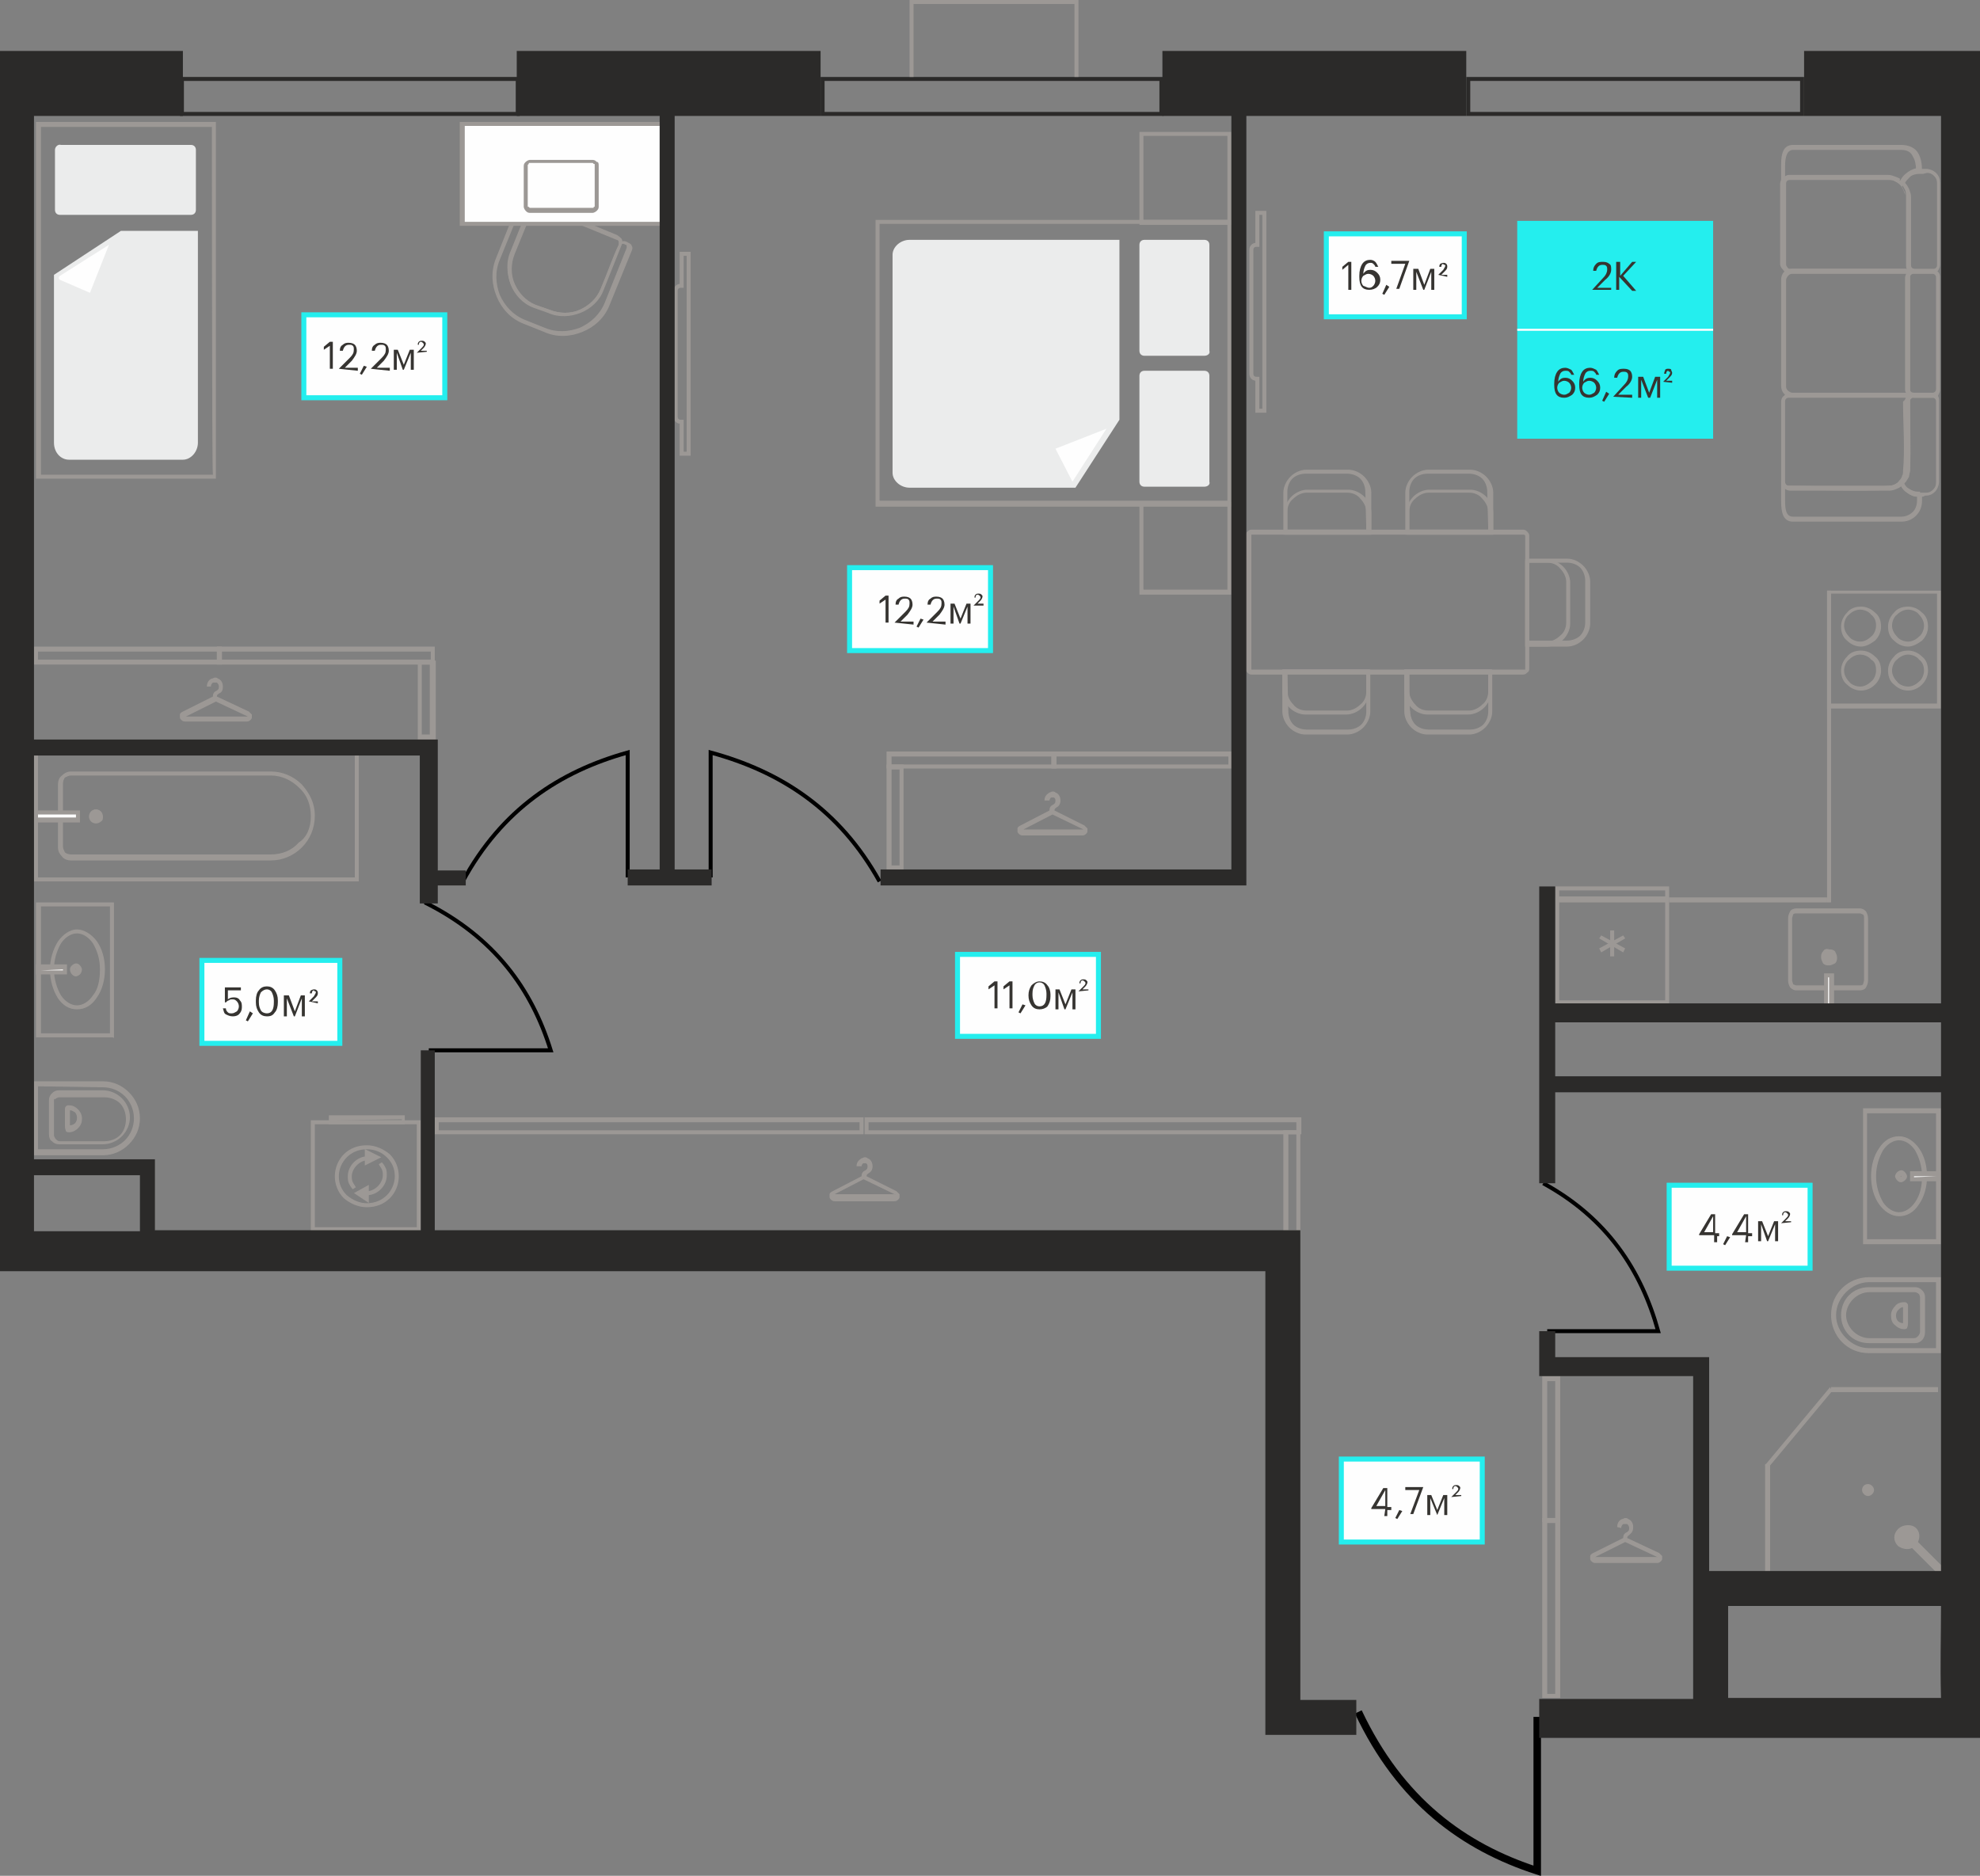 <?xml version="1.0" encoding="utf-8"?><!--Generator: Adobe Illustrator 26.1.0, SVG Export Plug-In . SVG Version: 6.00 Build 0)--><svg version="1.1" id="Слой_1" xmlns:xodm="http://www.corel.com/coreldraw/odm/2003" xmlns="http://www.w3.org/2000/svg" xmlns:xlink="http://www.w3.org/1999/xlink" x="0px" y="0px" viewBox="0 0 198.1 187.7" style="enable-background:new 0 0 198.1 187.7;" xml:space="preserve"><rect x="0" y="0" width="198.1" height="187.7" fill="#808080" stroke="none"/><style type="text/css">.st0{fill:#9C9895;}
	.st1{fill-rule:evenodd;clip-rule:evenodd;fill:#EBECEC;}
	.st2{fill-rule:evenodd;clip-rule:evenodd;fill:#FEFEFE;}
	.st3{fill-rule:evenodd;clip-rule:evenodd;fill:#2B2A29;}
	.st4{fill:#9C9895;stroke:#9C9895;stroke-width:0.4;stroke-miterlimit:10;}
	.st5{fill:none;stroke:#9C9895;stroke-width:0.4;stroke-miterlimit:10;}
	.st6{fill:none;stroke:#000000;stroke-width:0.75;stroke-miterlimit:10;}
	.st7{fill:none;stroke:#000000;stroke-width:0.4;stroke-miterlimit:10;}
	.st8{fill:#FEFEFE;stroke:#24EEEE;stroke-width:0.5;stroke-miterlimit:10;}
	.st9{fill:#363431;}
	.st10{fill:#24EEEE;}
	.st11{enable-background:new    ;}
	.st12{fill:#FEFEFE;}</style><g id="Слой_x0020_1"><g id="_2645845431968"><path class="st0" d="M122.8,50.6h-8.4V59h8.4V50.6z M114.2,50.2h9v9.3H114v-9.3H114.2z"/><path class="st0" d="M122.8,13.6h-8.4V22h8.4V13.6z M114.2,13.2h9v9.3H114v-9.3H114.2z"/><path class="st0" d="M122.8,22.4H88v27.7h34.8C122.8,50.2,122.8,22.4,122.8,22.4z M87.8,22h35.4v28.7H87.6V22H87.8L87.8,22z"/><path class="st1" d="M120.5,48.7h-6c-0.3,0-0.5-0.2-0.5-0.5V37.6c0-0.3,0.2-0.5,0.5-0.5h6c0.3,0,0.5,0.2,0.5,0.5v10.6
			C121.1,48.5,120.8,48.7,120.5,48.7z"/><path class="st1" d="M120.5,35.6h-6c-0.3,0-0.5-0.2-0.5-0.5V24.5c0-0.3,0.2-0.5,0.5-0.5h6c0.3,0,0.5,0.2,0.5,0.5v10.6
			C121.1,35.4,120.8,35.6,120.5,35.6z"/><path class="st1" d="M107.6,48.8H91c-0.9,0-1.7-0.7-1.7-1.5V25.5c0-0.8,0.8-1.5,1.7-1.5h21v18L107.6,48.8L107.6,48.8z"/><path class="st2" d="M107.3,48.2l3.4-5.3l-5.1,2L107.3,48.2C107.2,48.2,107.3,48.2,107.3,48.2z"/></g><g><path class="st3" d="M18.4,11.2h33.2V8.1H18.4V11.2z M18,11.6h34V7.7H18V11.6z"/></g><g><path class="st3" d="M82.5,11.2H116V8.1H82.5V11.2z M82.1,11.6h34.3V7.7H82.1V11.6z"/></g><g><path class="st3" d="M147.1,11.2h33V8.1h-33V11.2z M146.7,11.6h33.8V7.7h-33.8V11.6z"/></g><g><path class="st0" d="M4.1,103.4H11V90.7H4.1V103.4z M11.2,103.8H3.6V90.3h7.8v13.6C11.4,103.8,11.2,103.8,11.2,103.8z"/><path class="st0" d="M5.4,97c0,1,0.3,1.9,0.7,2.6c0.4,0.6,1,1,1.6,1s1.2-0.4,1.6-1C9.8,99,10,98.1,10,97s-0.3-1.9-0.7-2.6
			c-0.4-0.6-1-1-1.6-1s-1.2,0.4-1.6,1C5.7,95.1,5.4,96,5.4,97z M5.8,99.9C5.3,99.1,5,98.1,5,97c0-1,0.3-2,0.8-2.8
			C6.3,93.5,7,93,7.7,93s1.5,0.5,2,1.2s0.8,1.7,0.8,2.8c0,1.1-0.3,2.1-0.8,2.8c-0.5,0.8-1.2,1.2-2,1.2S6.3,100.6,5.8,99.9z"/><polygon class="st2" points="3.8,97.3 6.5,97.3 6.5,96.8 3.8,96.8 		"/><path class="st0" d="M4.1,97.1h2.2V97L4.1,97.1C4.1,97,4.1,97.1,4.1,97.1z M6.5,97.5H3.6v-1h3.1v1H6.5L6.5,97.5z"/><path class="st0" d="M7.6,97.4C7.8,97.4,8,97.3,8,97c0-0.2-0.2-0.4-0.4-0.4c-0.2,0-0.4,0.2-0.4,0.4C7.2,97.3,7.4,97.4,7.6,97.4z
			 M7.6,97.1C7.5,97.1,7.5,97.1,7.6,97.1c-0.1-0.1,0-0.2,0-0.2C7.6,97,7.7,97,7.6,97.1C7.7,97.1,7.6,97.1,7.6,97.1z"/><path class="st0" d="M8,97.5c-0.1,0.1-0.3,0.2-0.4,0.2c-0.2,0-0.3-0.1-0.4-0.2S7,97.2,7,97s0.1-0.3,0.2-0.4s0.3-0.2,0.4-0.2
			c0.2,0,0.3,0.1,0.4,0.2c0.1,0.1,0.2,0.3,0.2,0.4C8.2,97.2,8.1,97.4,8,97.5L8,97.5z M7.5,97.1L7.5,97.1L7.5,97.1z M7.5,97.1
			L7.5,97.1L7.5,97.1L7.5,97.1z M7.5,97.1L7.5,97.1L7.5,97.1L7.5,97.1L7.5,97.1z M7.6,97L7.6,97C7.5,96.9,7.5,97,7.6,97L7.6,97
			L7.6,97z M7.6,97L7.6,97L7.6,97z M7.6,97L7.6,97C7.7,96.9,7.6,96.9,7.6,97L7.6,97z M7.6,97L7.6,97C7.6,97.2,7.7,97.2,7.6,97
			L7.6,97L7.6,97L7.6,97L7.6,97L7.6,97L7.6,97C7.5,97.1,7.6,97,7.6,97z M7.6,97L7.6,97C7.7,97,7.7,97,7.6,97L7.6,97L7.6,97z M7.7,97
			L7.7,97L7.7,97z M7.6,97L7.6,97L7.6,97z M7.7,97.1L7.7,97.1L7.7,97.1L7.7,97.1L7.7,97.1C7.6,97,7.7,97.1,7.7,97.1z M7.5,97.1
			C7.5,97.2,7.6,97.2,7.5,97.1L7.5,97.1z M7.6,97L7.6,97C7.6,96.9,7.5,96.9,7.6,97L7.6,97z"/></g><g><path class="st0" d="M3.4,115.3v-7.1h6.9c1,0,1.9,0.4,2.6,1.1s1.1,1.6,1.1,2.6s-0.4,1.9-1.1,2.6c-0.7,0.7-1.6,1.1-2.6,1.1H3.4
			V115.3L3.4,115.3z M3.8,108.7v6.3h6.5c0.9,0,1.7-0.4,2.2-0.9c0.6-0.6,0.9-1.4,0.9-2.2c0-0.9-0.4-1.7-0.9-2.2
			c-0.6-0.6-1.4-0.9-2.2-0.9L3.8,108.7L3.8,108.7z"/><path class="st0" d="M4.9,113.5v-3.4c0-0.3,0.1-0.5,0.3-0.7c0.2-0.2,0.4-0.3,0.7-0.3h4.4c0.7,0,1.4,0.3,1.9,0.8s0.8,1.2,0.8,1.9
			c0,0.7-0.3,1.4-0.8,1.9s-1.2,0.8-1.9,0.8H5.9c-0.3,0-0.5-0.1-0.7-0.3C5,114.1,4.9,113.8,4.9,113.5L4.9,113.5z M5.4,110.2v3.4
			c0,0.1,0.1,0.3,0.2,0.4s0.2,0.2,0.4,0.2h4.4c0.6,0,1.2-0.2,1.6-0.6c0.4-0.4,0.6-1,0.6-1.6s-0.2-1.2-0.6-1.6
			c-0.4-0.4-1-0.6-1.6-0.6H5.9c-0.1,0-0.3,0.1-0.4,0.2C5.4,109.9,5.4,110,5.4,110.2L5.4,110.2z"/><path class="st0" d="M6.5,112.7V111c0-0.1,0-0.2,0.1-0.3c0.1-0.1,0.2-0.1,0.3-0.1l0,0c0.3,0,0.6,0.1,0.9,0.4
			c0.2,0.2,0.4,0.5,0.4,0.9v0.1c0,0.3-0.1,0.6-0.4,0.9c-0.2,0.2-0.5,0.4-0.9,0.4l0,0c-0.1,0-0.2,0-0.3-0.1
			C6.5,112.9,6.5,112.8,6.5,112.7L6.5,112.7z M7,111.1v1.5c0.2,0,0.4-0.1,0.5-0.2s0.2-0.3,0.2-0.5v-0.1c0-0.2-0.1-0.4-0.2-0.5
			C7.3,111.2,7.2,111.1,7,111.1L7,111.1z"/></g><g><path class="st0" d="M31.5,122.8h10.2v-10.3H31.5V122.8z M41.9,123.2H31.1v-11.1h11c0,3.7,0,7.4,0,11.1H41.9z"/><path class="st0" d="M36.7,120.4c0.8,0,1.5-0.3,2-0.8s0.8-1.2,0.8-1.9c0-0.8-0.3-1.4-0.8-1.9s-1.2-0.8-2-0.8s-1.5,0.3-2,0.8
			s-0.8,1.2-0.8,1.9c0,0.8,0.3,1.4,0.8,1.9C35.3,120.1,36,120.4,36.7,120.4L36.7,120.4z M39,119.9c-0.6,0.6-1.4,0.9-2.3,0.9
			c-0.9,0-1.7-0.4-2.3-0.9c-0.6-0.6-0.9-1.4-0.9-2.2c0-0.9,0.4-1.7,0.9-2.2c0.6-0.6,1.4-0.9,2.3-0.9c0.9,0,1.7,0.4,2.3,0.9
			c0.6,0.6,0.9,1.4,0.9,2.2S39.6,119.3,39,119.9L39,119.9z"/><path class="st0" d="M35.3,119c-0.2-0.2-0.3-0.4-0.4-0.6c-0.1-0.2-0.1-0.5-0.1-0.7c0-0.5,0.2-1,0.6-1.4c0.4-0.4,0.9-0.6,1.4-0.6
			v0.4c-0.4,0-0.8,0.2-1.1,0.5s-0.5,0.7-0.5,1.1c0,0.2,0,0.4,0.1,0.6s0.2,0.3,0.3,0.5L35.3,119L35.3,119z M38.2,116.3
			c0.2,0.2,0.3,0.4,0.4,0.6c0.1,0.2,0.1,0.5,0.1,0.7c0,0.5-0.2,1-0.6,1.4c-0.4,0.4-0.9,0.6-1.4,0.6v-0.4c0.4,0,0.8-0.2,1.1-0.5
			s0.5-0.7,0.5-1.1c0-0.2,0-0.4-0.1-0.6s-0.2-0.3-0.3-0.5L38.2,116.3L38.2,116.3z"/><path class="st0" d="M33.4,112.1h6.8V112L33.4,112.1L33.4,112.1z M40.3,112.5h-7.4v-0.9h7.6v0.9H40.3z"/><polygon class="st4" points="36.7,115.3 36.7,116.3 37.7,115.8 		"/><polygon class="st4" points="36.7,118.9 35.8,119.4 36.7,120 		"/></g><g><path class="st0" d="M105.2,76.5h-16v-0.8h16V76.5z M89,76.9h16.7v-1.7h-17v1.7H89z"/><path class="st0" d="M104.5,80.1c0-0.4,0.2-0.6,0.5-0.8c0.1,0,0.2-0.1,0.3-0.1c0.1,0,0.2,0,0.3,0.1c0.3,0.1,0.5,0.4,0.5,0.8
			s-0.2,0.6-0.4,0.7c-0.1,0.1-0.2,0.1-0.2,0.3l3,1.5c0.1,0.1,0.2,0.2,0.3,0.3c0,0.1,0,0.2,0,0.3c0,0.1-0.1,0.2-0.1,0.2
			c-0.1,0.1-0.2,0.2-0.4,0.2h-6c-0.2,0-0.3-0.1-0.4-0.2s-0.1-0.2-0.1-0.2c0-0.1,0-0.2,0-0.3c0-0.1,0.1-0.2,0.3-0.3l2.9-1.5
			c0-0.4,0.2-0.5,0.4-0.6c0.1-0.1,0.2-0.1,0.2-0.4c0-0.2-0.1-0.3-0.2-0.3h-0.1c-0.1,0-0.1,0-0.1,0c-0.1,0-0.2,0.2-0.2,0.3H104.5
			L104.5,80.1z M108.4,83l-3.1-1.5l-2.9,1.5l0,0l0,0l0,0l0,0H108.4L108.4,83C108.4,83.1,108.4,83,108.4,83L108.4,83L108.4,83
			L108.4,83z"/><path class="st0" d="M105.7,76.5h17.2v-0.8h-17.2V76.5z M123.1,76.9h-17.9v-1.7h18.1v1.7H123.1z"/><path class="st0" d="M90,77v9.6h-0.8V77H90z M90.4,86.8V76.5h-1.7V87h1.7V86.8L90.4,86.8z"/></g><g><path class="st0" d="M22.2,66h20.9v-0.8H22.2V66z M43.3,66.5H21.7v-1.8h21.8v1.8H43.3L43.3,66.5z"/><path class="st0" d="M20.7,68.7c0-0.4,0.2-0.7,0.5-0.8c0.1,0,0.2-0.1,0.3-0.1c0.1,0,0.2,0,0.3,0.1c0.3,0.1,0.5,0.4,0.5,0.8
			c0,0.5-0.2,0.6-0.4,0.7c-0.1,0.1-0.2,0.1-0.2,0.3l3.2,1.5c0.1,0.1,0.2,0.2,0.3,0.3c0,0.1,0,0.2,0,0.3c0,0.1-0.1,0.2-0.1,0.2
			c-0.1,0.1-0.2,0.2-0.4,0.2h-6.2c-0.2,0-0.3-0.1-0.4-0.2S18,71.8,18,71.8c0-0.1,0-0.2,0-0.3c0-0.1,0.1-0.2,0.3-0.3l3-1.5
			c0-0.4,0.2-0.5,0.4-0.6c0.1-0.1,0.2-0.1,0.2-0.4c0-0.2-0.1-0.3-0.2-0.4c0,0-0.1,0-0.2,0s-0.1,0-0.2,0c-0.1,0.1-0.2,0.2-0.2,0.4
			C21.2,68.7,20.7,68.7,20.7,68.7z M24.8,71.7l-3.2-1.5l-3,1.5l0,0l0,0l0,0l0,0H24.8L24.8,71.7C24.8,71.8,24.8,71.8,24.8,71.7
			L24.8,71.7L24.8,71.7z"/><path class="st0" d="M21.7,66H3.8v-0.8h17.9C21.7,65.2,21.7,66,21.7,66z M3.6,66.5h18.6v-1.8H3.4v1.8H3.6L3.6,66.5z"/><path class="st0" d="M42.2,66.5v7H43v-7H42.2z M41.8,73.8v-7.7h1.8V74h-1.8V73.8z"/></g><path class="st5" d="M68.9,25.4v20h-0.7v-3.2h-0.1c-0.3,0-0.5-0.2-0.5-0.5V29.1c0-0.3,0.2-0.5,0.5-0.5h0.1v-3.2H68.9L68.9,25.4z"/><g><path class="st0" d="M3.8,12.2h17.8v35.7h-18V12.2H3.8L3.8,12.2z M21.2,12.7H4.1v34.8h17.2C21.2,47.4,21.2,12.7,21.2,12.7z"/><path class="st1" d="M5.5,15v6c0,0.3,0.2,0.5,0.5,0.5h13.1c0.3,0,0.5-0.2,0.5-0.5v-6c0-0.3-0.2-0.5-0.5-0.5h-13
			C5.8,14.4,5.5,14.7,5.5,15z"/><path class="st1" d="M5.4,27.5v16.8c0,1,0.7,1.7,1.5,1.7h11.4c0.8,0,1.5-0.8,1.5-1.7V23.1h-7.7C12.1,23.1,5.4,27.5,5.4,27.5z"/><path class="st2" d="M6,27.6l4.9-3.1L9,29.3L6,28C5.9,28,5.8,27.7,6,27.6L6,27.6z"/></g><g><path class="st0" d="M52.2,20.6L50,26c-0.5,1.2-0.4,2.4,0,3.5c0.5,1.1,1.3,2,2.5,2.5l2,0.8c1.2,0.5,2.4,0.4,3.5,0
			c1.1-0.5,2-1.3,2.5-2.5l2.2-5.5c0-0.1,0-0.1,0-0.2s-0.1-0.1-0.1-0.1l-0.2-0.1c-0.1,0-0.1,0-0.2,0c-0.1,0-0.1,0.1-0.1,0.1
			c-0.6,1.2-1.3,3.1-1.8,4.4C59.9,30,59,30.8,58,31.2s-2.2,0.5-3.3,0l-1.3-0.5c-1.1-0.4-1.9-1.3-2.3-2.3c-0.4-1-0.5-2.2,0-3.3
			c0.6-1.5,1.2-3,1.8-4.4c0-0.1,0-0.1,0-0.2s-0.1-0.1-0.1-0.1c-0.1,0-0.2-0.1-0.3-0.1s-0.1,0-0.2,0C52.3,20.5,52.3,20.5,52.2,20.6z
			 M49.6,25.9l2.2-5.5c0.1-0.2,0.2-0.3,0.3-0.3c0.1-0.1,0.3-0.1,0.5,0c0.1,0,0.2,0.1,0.3,0.1c0.2,0.1,0.3,0.2,0.3,0.3
			c0.1,0.1,0.1,0.3,0,0.5c-0.5,1.4-1.2,3-1.8,4.4c-0.4,1-0.4,2.1,0,3s1.1,1.7,2.1,2.1L55,31c1,0.4,2.1,0.4,3,0s1.7-1.1,2.1-2.1
			c0.6-1.4,1.2-3,1.8-4.4c0.1-0.2,0.2-0.3,0.3-0.3c0.1-0.1,0.3-0.1,0.5,0c0.1,0,0.1,0.1,0.2,0.1c0.2,0.1,0.3,0.2,0.3,0.3
			c0.1,0.1,0.1,0.3,0,0.5L61,30.5c-0.5,1.3-1.5,2.2-2.7,2.7s-2.6,0.6-3.9,0l-2-0.8c-1.3-0.5-2.2-1.5-2.7-2.7
			C49.2,28.5,49.1,27.2,49.6,25.9L49.6,25.9z"/><path class="st0" d="M53.3,21l-1.8,4.4c-0.4,1-0.4,2.1,0,3s1.1,1.7,2.1,2.1L55,31c1,0.4,2.1,0.4,3,0s1.7-1.1,2.1-2.1
			c0.6-1.4,1.2-3.2,1.8-4.4c0-0.1,0-0.2,0-0.3c0-0.1-0.1-0.2-0.2-0.2l-7.8-3.2c-0.1,0-0.2,0-0.3,0C53.4,20.8,53.3,20.9,53.3,21
			L53.3,21z M51.1,25.2l1.8-4.4c0.1-0.2,0.3-0.4,0.4-0.5c0.2-0.1,0.4-0.1,0.6,0l7.8,3.2c0.2,0.1,0.4,0.3,0.5,0.4
			c0.1,0.2,0.1,0.4,0,0.6L60.4,29c-0.4,1.1-1.3,1.9-2.3,2.3s-2.2,0.5-3.3,0l-1.4-0.5c-1.1-0.4-1.9-1.3-2.3-2.3
			C50.7,27.5,50.7,26.3,51.1,25.2L51.1,25.2z"/><polygon class="st2" points="66.2,22.4 46.2,22.4 46.2,12.4 66.2,12.4 		"/><path class="st0" d="M66.2,22.6H46V12.2h20.3v10.4C66.3,22.6,66.2,22.6,66.2,22.6z M46.5,22.2H66v-9.6H46.5V22.2z"/><path class="st0" d="M59.5,20.6v-4.1c0-0.1,0-0.1-0.1-0.1l-0.1-0.1H53c-0.1,0-0.1,0-0.1,0.1l-0.1,0.1v4.1c0,0.1,0,0.1,0.1,0.1
			l0.1,0.1h6.3c0.1,0,0.1,0,0.1-0.1C59.5,20.7,59.5,20.7,59.5,20.6L59.5,20.6z M59.9,16.6v4.1c0,0.2-0.1,0.3-0.2,0.4
			c-0.1,0.1-0.3,0.2-0.4,0.2H53c-0.2,0-0.3-0.1-0.4-0.2c-0.1-0.1-0.2-0.3-0.2-0.4v-4.1c0-0.2,0.1-0.3,0.2-0.4
			c0.1-0.1,0.3-0.2,0.4-0.2h6.3c0.2,0,0.3,0.1,0.4,0.2C59.9,16.2,59.9,16.4,59.9,16.6L59.9,16.6z"/></g><g><path class="st0" d="M86.9,113.1h42.8v-0.8H86.9V113.1z M129.9,113.5H86.5v-1.7h43.7v1.7H129.9z"/><path class="st0" d="M85.7,116.7c0-0.4,0.2-0.6,0.5-0.8c0.1,0,0.2-0.1,0.3-0.1c0.1,0,0.2,0,0.3,0.1c0.3,0.1,0.5,0.4,0.5,0.8
			s-0.2,0.6-0.4,0.7c-0.1,0.1-0.2,0.1-0.2,0.3l3,1.5c0.1,0.1,0.2,0.2,0.3,0.3c0,0.1,0,0.2,0,0.3c0,0.1-0.1,0.2-0.1,0.2
			c-0.1,0.1-0.2,0.2-0.4,0.2h-6c-0.2,0-0.3-0.1-0.4-0.2s-0.1-0.2-0.1-0.2c0-0.1,0-0.2,0-0.3c0-0.1,0.1-0.2,0.3-0.3l2.9-1.5
			c0-0.4,0.2-0.5,0.4-0.6c0.1-0.1,0.2-0.1,0.2-0.4c0-0.2-0.1-0.3-0.2-0.3h-0.1c-0.1,0-0.1,0-0.1,0c-0.1,0-0.2,0.2-0.2,0.3H85.7
			L85.7,116.7z M89.5,119.5l-3.1-1.5l-2.9,1.5l0,0l0,0l0,0l0,0H89.5L89.5,119.5C89.6,119.6,89.6,119.6,89.5,119.5L89.5,119.5
			C89.6,119.6,89.6,119.5,89.5,119.5L89.5,119.5z"/><path class="st0" d="M86,113.1H43.9v-0.8H86V113.1z M43.7,113.5h42.7v-1.7H43.5v1.7H43.7z"/><path class="st0" d="M128.9,113.5v9.6h0.8v-9.6H128.9z M128.4,123.4v-10.3h1.7v10.5h-1.7V123.4L128.4,123.4z"/></g><g><g><path class="st0" d="M193.8,70.4h-10.6v-11h10.6V70.4z M183,70.9h11.2V59.1h-11.4v11.8H183z"/><path class="st0" d="M192.5,62.6c0,0.4-0.2,0.9-0.5,1.1c-0.3,0.3-0.7,0.5-1.1,0.5c-0.4,0-0.9-0.2-1.1-0.5
				c-0.3-0.3-0.5-0.7-0.5-1.1c0-0.4,0.2-0.9,0.5-1.1c0.3-0.3,0.7-0.5,1.1-0.5c0.4,0,0.9,0.2,1.1,0.5
				C192.3,61.8,192.5,62.2,192.5,62.6L192.5,62.6z M192.3,64.1c0.4-0.4,0.6-0.9,0.6-1.4c0-0.6-0.2-1.1-0.6-1.4
				c-0.4-0.4-0.9-0.6-1.4-0.6c-0.6,0-1.1,0.2-1.4,0.6c-0.4,0.4-0.6,0.9-0.6,1.4c0,0.6,0.2,1.1,0.6,1.4c0.4,0.4,0.9,0.6,1.4,0.6
				C191.4,64.7,191.9,64.4,192.3,64.1z"/><path class="st0" d="M187.7,62.6c0,0.4-0.2,0.9-0.5,1.1c-0.3,0.3-0.7,0.5-1.1,0.5c-0.4,0-0.9-0.2-1.1-0.5
				c-0.3-0.3-0.5-0.7-0.5-1.1c0-0.4,0.2-0.9,0.5-1.1c0.3-0.3,0.7-0.5,1.1-0.5c0.4,0,0.9,0.2,1.1,0.5
				C187.6,61.8,187.7,62.2,187.7,62.6L187.7,62.6z M187.6,64.1c0.4-0.4,0.6-0.9,0.6-1.4c0-0.6-0.2-1.1-0.6-1.4
				c-0.4-0.4-0.9-0.6-1.4-0.6c-0.6,0-1.1,0.2-1.4,0.6c-0.4,0.4-0.6,0.9-0.6,1.4c0,0.6,0.2,1.1,0.6,1.4c0.4,0.4,0.9,0.6,1.4,0.6
				S187.2,64.4,187.6,64.1z"/><path class="st0" d="M192.5,67.1c0,0.4-0.2,0.9-0.5,1.1c-0.3,0.3-0.7,0.5-1.1,0.5c-0.4,0-0.9-0.2-1.1-0.5
				c-0.3-0.3-0.5-0.7-0.5-1.1s0.2-0.9,0.5-1.1c0.3-0.3,0.7-0.5,1.1-0.5c0.4,0,0.9,0.2,1.1,0.5C192.3,66.2,192.5,66.6,192.5,67.1z
				 M192.3,68.5c0.4-0.4,0.6-0.9,0.6-1.4c0-0.6-0.2-1.1-0.6-1.4c-0.4-0.4-0.9-0.6-1.4-0.6c-0.6,0-1.1,0.2-1.4,0.6
				c-0.4,0.4-0.6,0.9-0.6,1.4c0,0.6,0.2,1.1,0.6,1.4c0.4,0.4,0.9,0.6,1.4,0.6S191.9,68.9,192.3,68.5L192.3,68.5z"/><path class="st0" d="M187.7,67.1c0,0.4-0.2,0.9-0.5,1.1c-0.3,0.3-0.7,0.5-1.1,0.5c-0.4,0-0.9-0.2-1.1-0.5
				c-0.3-0.3-0.5-0.7-0.5-1.1s0.2-0.9,0.5-1.1c0.3-0.3,0.7-0.5,1.1-0.5c0.4,0,0.9,0.2,1.1,0.5C187.6,66.2,187.7,66.6,187.7,67.1
				L187.7,67.1z M187.6,68.5c0.4-0.4,0.6-0.9,0.6-1.4c0-0.6-0.2-1.1-0.6-1.4c-0.4-0.4-0.9-0.6-1.4-0.6c-0.6,0-1.1,0.2-1.4,0.6
				c-0.4,0.4-0.6,0.9-0.6,1.4c0,0.6,0.2,1.1,0.6,1.4c0.4,0.4,0.9,0.6,1.4,0.6S187.2,68.9,187.6,68.5L187.6,68.5z"/></g><g><path class="st0" d="M166.6,90.3v9.8H156v-9.8H166.6z M167,100.2V89.8h-11.4v10.6H167V100.2z"/><path class="st0" d="M166.6,89.7H156v-0.6h10.6V89.7z M155.8,90.1H167v-1.4h-11.4v1.4H155.8L155.8,90.1z"/><polygon class="st0" points="160,93.9 162.4,95.3 162.6,94.9 160.2,93.6 			"/><polygon class="st0" points="160.2,95.3 162.6,93.9 162.4,93.6 160,94.9 			"/><polygon class="st0" points="161.1,93.1 161.1,95.7 161.5,95.7 161.5,93.1 			"/></g><g><path class="st0" d="M178.9,91.9v6.2c0,0.3,0.1,0.5,0.2,0.7c0.2,0.2,0.4,0.3,0.6,0.3h6.4c0.2,0,0.5-0.1,0.6-0.3
				c0.1-0.2,0.2-0.4,0.2-0.7v-6.2c0-0.3-0.1-0.5-0.2-0.7c-0.2-0.2-0.4-0.3-0.6-0.3h-6.4c-0.2,0-0.5,0.1-0.6,0.3
				C179,91.4,178.9,91.6,178.9,91.9L178.9,91.9z M179.3,98.1v-6.2c0-0.1,0.1-0.3,0.1-0.4c0.1-0.1,0.2-0.1,0.3-0.1h6.4
				c0.1,0,0.2,0.1,0.3,0.1c0.1,0.1,0.1,0.2,0.1,0.4v6.2c0,0.1-0.1,0.3-0.1,0.4c-0.1,0.1-0.2,0.1-0.3,0.1h-6.4
				c-0.1,0-0.2-0.1-0.3-0.1C179.4,98.4,179.3,98.2,179.3,98.1L179.3,98.1z"/><path class="st0" d="M182.3,95.8c0-0.4,0.3-0.6,0.6-0.6c0.4,0,0.6,0.3,0.6,0.6c0,0.4-0.3,0.6-0.6,0.6S182.3,96.1,182.3,95.8z"/><path class="st0" d="M182.5,95.8c0-0.1,0-0.2,0.1-0.3c0.1-0.1,0.2-0.1,0.3-0.1s0.2,0,0.3,0.1s0.1,0.2,0.1,0.3
				c0,0.1,0,0.2-0.1,0.3c-0.1,0.1-0.2,0.1-0.3,0.1s-0.2,0-0.3-0.1C182.6,96,182.5,95.9,182.5,95.8L182.5,95.8z M182.4,95.2
				c-0.2,0.2-0.2,0.4-0.2,0.6s0.1,0.4,0.2,0.6c0.2,0.2,0.4,0.2,0.6,0.2c0.2,0,0.4-0.1,0.6-0.2c0.2-0.2,0.2-0.4,0.2-0.6
				s-0.1-0.4-0.2-0.6c-0.2-0.2-0.4-0.2-0.6-0.2C182.7,94.9,182.5,95,182.4,95.2L182.4,95.2z"/><polygon class="st2" points="182.7,97.6 182.7,101 183.2,101 183.2,97.6 			"/><path class="st0" d="M182.5,97.6v3.6h1v-3.8h-1C182.5,97.4,182.5,97.6,182.5,97.6z M182.9,100.8v-3h0.1v3H182.9z"/></g><polygon class="st0" points="167,90.3 182.8,90.3 182.8,89.8 167,89.8 		"/><polygon class="st0" points="182.8,59.1 182.8,90.3 183.2,90.3 183.2,59.1 		"/></g><g><path class="st0" d="M153,66.9V53.6c0-0.2-0.1-0.3-0.2-0.4c-0.1-0.1-0.2-0.2-0.4-0.2h-27.2c-0.2,0-0.3,0.1-0.4,0.2
			c-0.1,0.1-0.2,0.2-0.2,0.4v13.3c0,0.2,0.1,0.3,0.2,0.4s0.2,0.2,0.4,0.2h27.2c0.2,0,0.3-0.1,0.4-0.2C153,67.2,153,67,153,66.9
			L153,66.9z M152.6,53.6v13.3V67h-0.1h-27.2h-0.1v-0.1V53.6v-0.1h0.1h27.2C152.5,53.5,152.5,53.5,152.6,53.6
			C152.6,53.5,152.6,53.6,152.6,53.6L152.6,53.6z"/><g><path class="st0" d="M153,64.2v-7.9h3.8c0.5,0,1,0.2,1.3,0.5s0.5,0.8,0.5,1.3v4.2c0,0.5-0.2,1-0.5,1.3s-0.8,0.5-1.3,0.5H153V64.2
				z M152.6,56.1v8.6h4.2c0.6,0,1.2-0.3,1.6-0.7c0.4-0.4,0.7-1,0.7-1.6v-4.2c0-0.6-0.3-1.2-0.7-1.6c-0.4-0.4-1-0.7-1.6-0.7h-4.2
				V56.1L152.6,56.1z"/><path class="st0" d="M153,64.2v-7.9h1.8c0.5,0,1,0.2,1.3,0.6c0.3,0.3,0.6,0.8,0.6,1.3v4.1c0,0.5-0.2,1-0.6,1.3
				c-0.3,0.3-0.8,0.6-1.3,0.6C154.8,64.2,153,64.2,153,64.2z M152.6,56.1v8.6h2.2c0.6,0,1.2-0.3,1.6-0.7c0.4-0.4,0.7-1,0.7-1.6v-4.1
				c0-0.6-0.3-1.2-0.7-1.6c-0.4-0.4-1-0.7-1.6-0.7L152.6,56.1C152.6,55.8,152.6,56.1,152.6,56.1z"/><path class="st0" d="M128.6,53.5h8.6v-4.2c0-0.6-0.3-1.2-0.7-1.6c-0.4-0.4-1-0.7-1.6-0.7h-4.2c-0.6,0-1.2,0.3-1.6,0.7
				c-0.4,0.4-0.7,1-0.7,1.6v4.2H128.6L128.6,53.5z M136.7,53h-7.9v-3.8c0-0.5,0.2-1,0.5-1.3s0.8-0.5,1.3-0.5h4.2
				c0.5,0,1,0.2,1.3,0.5s0.5,0.8,0.5,1.3L136.7,53L136.7,53z"/><path class="st0" d="M128.6,53.5h8.6v-2.2c0-0.6-0.3-1.2-0.7-1.6c-0.4-0.4-1-0.7-1.6-0.7h-4.1c-0.6,0-1.2,0.3-1.6,0.7
				c-0.4,0.4-0.7,1-0.7,1.6v2.2H128.6L128.6,53.5z M136.7,53h-7.9v-1.8c0-0.5,0.2-1,0.6-1.3c0.3-0.3,0.8-0.6,1.3-0.6h4.1
				c0.5,0,1,0.2,1.3,0.6c0.3,0.3,0.6,0.8,0.6,1.3L136.7,53L136.7,53z"/><path class="st0" d="M128.8,67.4h7.9v3.8c0,0.5-0.2,1-0.5,1.3s-0.8,0.5-1.3,0.5h-4.2c-0.5,0-1-0.2-1.3-0.5s-0.5-0.8-0.5-1.3
				L128.8,67.4L128.8,67.4z M136.9,67h-8.6v4.2c0,0.6,0.3,1.2,0.7,1.6s1,0.7,1.6,0.7h4.2c0.6,0,1.2-0.3,1.6-0.7
				c0.4-0.4,0.7-1,0.7-1.6V67H136.9L136.9,67z"/><path class="st0" d="M128.8,67.4h7.9v1.8c0,0.5-0.2,1-0.6,1.3c-0.3,0.3-0.8,0.6-1.3,0.6h-4.1c-0.5,0-1-0.2-1.3-0.6
				c-0.3-0.3-0.6-0.8-0.6-1.3L128.8,67.4L128.8,67.4z M136.9,67h-8.6v2.2c0,0.6,0.3,1.2,0.7,1.6s1,0.7,1.6,0.7h4.1
				c0.6,0,1.2-0.3,1.6-0.7c0.4-0.4,0.7-1,0.7-1.6V67H136.9L136.9,67z"/><path class="st0" d="M140.8,53.5h8.6v-4.2c0-0.6-0.3-1.2-0.7-1.6c-0.4-0.4-1-0.7-1.6-0.7h-4.2c-0.6,0-1.2,0.3-1.6,0.7
				c-0.4,0.4-0.7,1-0.7,1.6v4.2H140.8z M148.9,53H141v-3.8c0-0.5,0.2-1,0.5-1.3s0.8-0.5,1.3-0.5h4.2c0.5,0,1,0.2,1.3,0.5
				s0.5,0.8,0.5,1.3L148.9,53L148.9,53z"/><path class="st0" d="M140.8,53.5h8.6v-2.2c0-0.6-0.3-1.2-0.7-1.6c-0.4-0.4-1-0.7-1.6-0.7H143c-0.6,0-1.2,0.3-1.6,0.7
				c-0.4,0.4-0.7,1-0.7,1.6v2.2H140.8L140.8,53.5z M148.9,53H141v-1.8c0-0.5,0.2-1,0.6-1.3c0.3-0.3,0.8-0.6,1.3-0.6h4.1
				c0.5,0,1,0.2,1.3,0.6c0.3,0.3,0.6,0.8,0.6,1.3L148.9,53L148.9,53z"/><path class="st0" d="M141,67.4h7.9v3.8c0,0.5-0.2,1-0.5,1.3s-0.8,0.5-1.3,0.5h-4.2c-0.5,0-1-0.2-1.3-0.5s-0.5-0.8-0.5-1.3
				C141,71.2,141,67.4,141,67.4z M149.1,67h-8.6v4.2c0,0.6,0.3,1.2,0.7,1.6s1,0.7,1.6,0.7h4.2c0.6,0,1.2-0.3,1.6-0.7
				c0.4-0.4,0.7-1,0.7-1.6V67H149.1z"/><path class="st0" d="M141,67.4h7.9v1.8c0,0.5-0.2,1-0.6,1.3c-0.3,0.3-0.8,0.6-1.3,0.6h-4.1c-0.5,0-1-0.2-1.3-0.6
				c-0.3-0.3-0.6-0.8-0.6-1.3L141,67.4L141,67.4z M149.1,67h-8.6v2.2c0,0.6,0.3,1.2,0.7,1.6s1,0.7,1.6,0.7h4.1
				c0.6,0,1.2-0.3,1.6-0.7c0.4-0.4,0.7-1,0.7-1.6V67H149.1z"/></g></g><g><path class="st0" d="M192.3,49.5v0.6c0,0.6-0.2,1.1-0.6,1.5c-0.4,0.4-0.9,0.6-1.5,0.6h-10.8c-1,0-1.2-0.9-1.2-2.1
			c0-0.3,0-0.6,0-0.9c0-0.3,0-0.7,0-1h0.4c0,0.1,0,0.2,0.1,0.3s0.2,0.1,0.3,0.1c2.9,0,7.2,0.3,10,0c0.6,0,1-0.4,1-0.4l0.2-0.2
			l0.1,0.3c0.1,0.3,0.3,0.6,0.6,0.8s0.6,0.3,1,0.3h0.2L192.3,49.5L192.3,49.5z M191.8,50.1v-0.4c-0.4,0-0.7-0.2-1-0.4
			s-0.5-0.4-0.6-0.7c-0.2,0.2-0.6,0.4-1.1,0.4c-3.1,0.2-7,0-10.3,0l0,0c-0.1,0-0.1,0-0.2-0.1v0.3c0,0.3,0,0.6,0,0.9
			c0,0.9,0.1,1.6,0.8,1.6h10.8c0.5,0,0.9-0.2,1.2-0.5C191.6,51,191.8,50.6,191.8,50.1L191.8,50.1z"/><path class="st0" d="M179.4,14.5h10.8c0.8,0,1.4,0.3,1.7,0.8s0.4,1.1,0.4,1.8v0.2H192c-0.4,0-0.7,0.1-1,0.3
			c-0.3,0.2-0.5,0.5-0.6,0.8l-0.1,0.3l-0.2-0.2c-0.2-0.2-0.4-0.3-0.6-0.4c-0.2-0.1-0.4-0.1-0.6-0.1H179c-0.1,0-0.2,0-0.3,0.1
			s-0.1,0.2-0.1,0.3h-0.4c0-0.3,0-0.7,0-1s0-0.6,0-0.9C178.2,15.4,178.4,14.5,179.4,14.5L179.4,14.5z M190.2,15h-10.8
			c-0.6,0-0.8,0.7-0.8,1.6c0,0.3,0,0.6,0,0.9v0.3c0.1-0.1,0.3-0.1,0.4-0.1h9.9c0.2,0,0.5,0,0.7,0.1s0.3,0.1,0.5,0.3
			c0.2-0.3,0.4-0.5,0.6-0.7c0.3-0.2,0.6-0.3,1-0.4c0-0.5-0.1-1-0.3-1.3C191.2,15.2,190.8,15,190.2,15z"/><path class="st0" d="M191.5,39.3h1.8c0.1,0,0.2,0,0.3-0.1s0.1-0.2,0.1-0.3V27.8c0-0.1,0-0.2-0.1-0.3c-0.1-0.1-0.2-0.1-0.3-0.1
			h-1.8c-0.1,0-0.2,0-0.3,0.1s-0.1,0.2-0.1,0.3V39c0,0.1,0,0.2,0.1,0.3C191.3,39.3,191.4,39.3,191.5,39.3z M193.3,39.8h-1.8
			c-0.2,0-0.4-0.1-0.6-0.2c-0.2-0.2-0.2-0.4-0.2-0.6V27.8c0-0.2,0.1-0.4,0.2-0.6c0.2-0.2,0.4-0.2,0.6-0.2h1.8c0.2,0,0.4,0.1,0.6,0.2
			c0.2,0.2,0.2,0.4,0.2,0.6V39c0,0.2-0.1,0.4-0.2,0.6C193.8,39.7,193.6,39.8,193.3,39.8z"/><path class="st0" d="M179.3,26.9h12.2v0.4c-0.1,0-0.2,0-0.3,0.1s-0.1,0.2-0.1,0.3v11.2c0,0.1,0,0.2,0.1,0.3s0.2,0.1,0.3,0.1v0.4
			h-12.2c-0.3,0-0.6-0.1-0.8-0.3s-0.3-0.5-0.3-0.8V28c0-0.3,0.1-0.6,0.3-0.8C178.7,27,179,26.9,179.3,26.9L179.3,26.9z M190.7,27.4
			h-11.4c-0.2,0-0.3,0.1-0.4,0.2c-0.1,0.1-0.2,0.3-0.2,0.4v10.7c0,0.2,0.1,0.3,0.2,0.4c0.1,0.1,0.3,0.2,0.4,0.2h11.4
			c-0.1-0.1-0.1-0.3-0.1-0.4V27.8C190.6,27.6,190.7,27.5,190.7,27.4z"/><path class="st0" d="M179.1,26.9h11.6c0,0.1,0.1,0.1,0.1,0.2c0.2,0.2,0.4,0.2,0.6,0.2H179c-0.2,0-0.5-0.1-0.6-0.3
			c-0.2-0.2-0.3-0.4-0.3-0.6v-8c0-0.2,0.1-0.5,0.3-0.6c0.2-0.2,0.4-0.3,0.6-0.3h9.9c0.3,0,0.5,0.1,0.8,0.2c0.2,0.1,0.3,0.1,0.4,0.2
			c0,0.1-0.1,0.2-0.1,0.3v0.1l0.1,0.1c-0.2-0.1-0.3-0.3-0.5-0.3c-0.2-0.1-0.4-0.1-0.6-0.1h-9.9c-0.1,0-0.2,0-0.3,0.1
			s-0.1,0.2-0.1,0.3v8c0,0.1,0,0.2,0.1,0.3C178.9,26.9,179,26.9,179.1,26.9L179.1,26.9z M190.6,19.5c-0.1-0.4-0.3-0.8-0.5-1
			c0.2,0.2,0.3,0.3,0.4,0.6C190.6,19.2,190.6,19.3,190.6,19.5z"/><path class="st0" d="M192.1,16.9h0.6c0.4,0,0.8,0.2,1,0.4c0.3,0.3,0.4,0.6,0.4,1v8.2c0,0.2-0.1,0.4-0.2,0.6
			c-0.2,0.2-0.4,0.2-0.6,0.2h-1.8c-0.2,0-0.4-0.1-0.6-0.2c-0.2-0.2-0.2-0.4-0.2-0.6v-6.8c0-0.2,0-0.5-0.1-0.7s-0.2-0.4-0.4-0.6
			l-0.1-0.1v-0.1c0.1-0.4,0.4-0.7,0.8-1c0.3-0.2,0.7-0.4,1.2-0.4L192.1,16.9L192.1,16.9z M192.4,17.4H192c-0.3,0-0.7,0.1-0.9,0.3
			c-0.2,0.2-0.4,0.4-0.5,0.6c0.2,0.2,0.3,0.4,0.4,0.6c0.1,0.3,0.2,0.5,0.2,0.8v6.8c0,0.1,0,0.2,0.1,0.3c0.1,0.1,0.2,0.1,0.3,0.1h1.8
			c0.1,0,0.2,0,0.3-0.1s0.1-0.2,0.1-0.3v-8.2c0-0.3-0.1-0.5-0.3-0.7s-0.4-0.3-0.7-0.3L192.4,17.4L192.4,17.4z"/><path class="st0" d="M192.1,49.3h0.6c0.3,0,0.5-0.1,0.7-0.3s0.3-0.4,0.3-0.7v-8.1c0-0.1,0-0.2-0.1-0.3s-0.2-0.1-0.3-0.1h-1.8
			c-0.1,0-0.2,0-0.3,0.1s-0.1,0.2-0.1,0.3v6.7c0,0.3-0.1,0.6-0.2,0.8c-0.1,0.2-0.2,0.4-0.4,0.6c0.1,0.3,0.3,0.5,0.5,0.6
			c0.3,0.2,0.6,0.3,0.9,0.3h0.2V49.3z M192.4,49.7H192c-0.4,0-0.8-0.1-1.2-0.4c-0.3-0.2-0.6-0.6-0.8-1v-0.1l0.1-0.1
			c0.2-0.2,0.3-0.3,0.4-0.6c0.1-0.2,0.1-0.4,0.1-0.7v-6.7c0-0.2,0.1-0.4,0.2-0.6c0.2-0.2,0.4-0.2,0.6-0.2h1.8c0.2,0,0.4,0.1,0.6,0.2
			c0.2,0.2,0.2,0.4,0.2,0.6v8.1c0,0.4-0.2,0.8-0.4,1c-0.3,0.3-0.6,0.4-1,0.4L192.4,49.7L192.4,49.7z"/><path class="st0" d="M179.1,39.3h12.4v0.4c-0.1,0-0.2,0-0.3,0.1s-0.1,0.2-0.1,0.3c0,2.3,0.1,4.7,0,7l0,0c0,0.2-0.1,0.4-0.1,0.6
			c-0.1,0.2-0.2,0.3-0.3,0.5c-0.1,0.1-0.1,0.1-0.2,0.2c-0.2,0.2-0.4,0.4-0.7,0.5c-0.2,0.1-0.5,0.2-0.8,0.2h-9.9
			c-0.2,0-0.4-0.1-0.6-0.3c-0.2-0.2-0.3-0.4-0.3-0.6v-8c0-0.2,0.1-0.5,0.3-0.6C178.6,39.4,178.9,39.3,179.1,39.3L179.1,39.3z
			 M190.7,39.8H179c-0.1,0-0.2,0-0.3,0.1s-0.1,0.2-0.1,0.3v8c0,0.1,0,0.2,0.1,0.3s0.2,0.1,0.3,0.1h9.9c0.2,0,0.4,0,0.6-0.1
			c0.2-0.1,0.4-0.2,0.5-0.4l0.1-0.1c0.1-0.1,0.2-0.3,0.2-0.4c0.1-0.1,0.1-0.3,0.1-0.5c0.2-2.1,0-4.8,0-6.9
			C190.6,40,190.7,39.9,190.7,39.8L190.7,39.8z"/></g><path class="st5" d="M126.5,21.3v19.8h-0.7v-3.2h-0.1c-0.3,0-0.5-0.2-0.5-0.5V25c0-0.3,0.2-0.5,0.5-0.5h0.1v-3.2H126.5L126.5,21.3z
		"/><g><path class="st0" d="M194.2,135.1v-7.3H187c-1,0-2,0.4-2.7,1.1c-0.7,0.7-1.1,1.6-1.1,2.7c0,1,0.4,2,1.1,2.7
			c0.7,0.7,1.6,1.1,2.7,1.1h7.2V135.1L194.2,135.1z M193.7,128.3v6.6H187c-0.9,0-1.7-0.4-2.3-1s-1-1.4-1-2.3c0-0.9,0.4-1.7,1-2.3
			s1.4-1,2.3-1H193.7L193.7,128.3z"/><path class="st0" d="M192.6,133.3v-3.5c0-0.3-0.1-0.5-0.3-0.7s-0.4-0.3-0.7-0.3H187c-0.8,0-1.5,0.3-2,0.8s-0.8,1.2-0.8,2
			s0.3,1.5,0.8,2s1.2,0.8,2,0.8h4.6c0.3,0,0.5-0.1,0.7-0.3C192.5,133.9,192.6,133.6,192.6,133.3z M192.1,129.8v3.5
			c0,0.1-0.1,0.3-0.2,0.4c-0.1,0.1-0.2,0.2-0.4,0.2H187c-0.6,0-1.2-0.3-1.6-0.7c-0.4-0.4-0.7-1-0.7-1.6s0.3-1.2,0.7-1.6
			c0.4-0.4,1-0.7,1.6-0.7h4.6c0.1,0,0.3,0.1,0.4,0.2C192,129.5,192.1,129.7,192.1,129.8L192.1,129.8z"/><path class="st0" d="M190.9,132.4v-1.7c0-0.1,0-0.2-0.1-0.3s-0.2-0.1-0.3-0.1l0,0c-0.3,0-0.7,0.1-0.9,0.4
			c-0.2,0.2-0.4,0.5-0.4,0.9v0.1c0,0.3,0.1,0.7,0.4,0.9c0.2,0.2,0.5,0.4,0.9,0.4l0,0c0.1,0,0.2,0,0.3-0.1
			C190.9,132.6,190.9,132.5,190.9,132.4L190.9,132.4z M190.4,130.8v1.6c-0.2,0-0.4-0.1-0.5-0.2c-0.1-0.1-0.2-0.3-0.2-0.5v-0.1
			c0-0.2,0.1-0.4,0.2-0.5C190.1,130.9,190.2,130.8,190.4,130.8L190.4,130.8z"/></g><g><path class="st0" d="M193.7,111.4h-6.9V124h6.9V111.4z M186.6,110.9h7.6v13.6h-7.8v-13.6H186.6L186.6,110.9z"/><path class="st0" d="M192.3,117.7c0-1-0.3-1.9-0.7-2.6c-0.4-0.6-1-1-1.6-1s-1.2,0.4-1.6,1c-0.4,0.7-0.7,1.6-0.7,2.6
			s0.3,1.9,0.7,2.6c0.4,0.6,1,1,1.6,1s1.2-0.4,1.6-1C192.1,119.6,192.3,118.7,192.3,117.7z M192,114.9c0.5,0.7,0.8,1.7,0.8,2.8
			s-0.3,2.1-0.8,2.8c-0.5,0.8-1.2,1.2-2,1.2s-1.5-0.5-2-1.2s-0.8-1.7-0.8-2.8s0.3-2.1,0.8-2.8c0.5-0.8,1.2-1.2,2-1.2
			C190.8,113.7,191.5,114.2,192,114.9z"/><polygon class="st2" points="193.9,117.5 191.3,117.5 191.3,118 193.9,118 		"/><path class="st0" d="M193.7,117.7h-2.2v0.1L193.7,117.7L193.7,117.7z M191.3,117.2h2.9v1h-3.1v-1H191.3L191.3,117.2z"/><path class="st0" d="M190.2,117.3c-0.2,0-0.4,0.2-0.4,0.4c0,0.2,0.2,0.4,0.4,0.4s0.4-0.2,0.4-0.4
			C190.6,117.5,190.4,117.3,190.2,117.3z M190.2,117.6C190.2,117.6,190.3,117.7,190.2,117.6c0.1,0.1,0,0.2,0,0.2
			C190.1,117.8,190.1,117.8,190.2,117.6C190.1,117.7,190.1,117.6,190.2,117.6z"/><path class="st0" d="M189.8,117.3c0.1-0.1,0.3-0.2,0.4-0.2c0.2,0,0.3,0.1,0.4,0.2c0.1,0.1,0.2,0.3,0.2,0.4c0,0.2-0.1,0.3-0.2,0.4
			c-0.1,0.1-0.3,0.2-0.4,0.2c-0.2,0-0.3-0.1-0.4-0.2c-0.1-0.1-0.2-0.3-0.2-0.4C189.6,117.6,189.7,117.4,189.8,117.3L189.8,117.3z
			 M190.3,117.6L190.3,117.6L190.3,117.6z M190.3,117.6L190.3,117.6L190.3,117.6L190.3,117.6z M190.2,117.7L190.2,117.7L190.2,117.7
			C190.3,117.7,190.3,117.6,190.2,117.7L190.2,117.7L190.2,117.7z M190.2,117.7L190.2,117.7c0.1,0.1,0.1,0,0.1,0H190.2L190.2,117.7z
			 M190.2,117.7L190.2,117.7L190.2,117.7z M190.2,117.7L190.2,117.7C190.1,117.8,190.2,117.8,190.2,117.7L190.2,117.7z M190.2,117.7
			L190.2,117.7C190.2,117.6,190.1,117.6,190.2,117.7L190.2,117.7L190.2,117.7L190.2,117.7L190.2,117.7L190.2,117.7L190.2,117.7
			L190.2,117.7L190.2,117.7z M190.2,117.7h-0.1C190.1,117.7,190.1,117.8,190.2,117.7L190.2,117.7L190.2,117.7z M190.1,117.8
			L190.1,117.8L190.1,117.8z M190.2,117.7L190.2,117.7L190.2,117.7z M190.1,117.6C190.1,117.6,190.1,117.7,190.1,117.6L190.1,117.6
			L190.1,117.6L190.1,117.6L190.1,117.6L190.1,117.6z M190.3,117.6C190.3,117.6,190.2,117.6,190.3,117.6L190.3,117.6z M190.2,117.7
			L190.2,117.7C190.2,117.8,190.3,117.8,190.2,117.7L190.2,117.7z"/></g><g><polygon class="st0" points="183.2,138.8 193.9,138.8 193.9,139.3 183.2,139.3 		"/><path class="st0" d="M186.9,148.5c0.3,0,0.6,0.3,0.6,0.6s-0.3,0.6-0.6,0.6s-0.6-0.3-0.6-0.6C186.3,148.8,186.5,148.5,186.9,148.5z
			"/><path class="st0" d="M191.7,152.9c0.4,0.4,0.4,0.9,0.2,1.4l2.6,2.6l-0.6,0.6l-2.6-2.6c-0.4,0.2-1,0.1-1.4-0.2
			c-0.5-0.5-0.5-1.2,0-1.7S191.3,152.5,191.7,152.9L191.7,152.9z"/><polygon class="st0" points="176.6,146.6 183.1,138.8 183.3,139.2 176.8,147 		"/><polygon class="st0" points="177.1,146.5 177.1,157.2 176.6,157.2 176.6,146.5 		"/></g><g><path class="st0" d="M155.6,151.9v-13.7h-0.8v13.7H155.6z M156.1,137.9v14.4h-1.8v-14.6h1.8V137.9L156.1,137.9z"/><path class="st0" d="M161.8,152.8c0-0.4,0.2-0.7,0.5-0.8c0.1,0,0.2-0.1,0.3-0.1s0.2,0,0.3,0.1c0.3,0.1,0.5,0.4,0.5,0.8
			c0,0.5-0.2,0.6-0.4,0.8c-0.1,0.1-0.2,0.1-0.2,0.3l3.2,1.5c0.1,0.1,0.2,0.2,0.3,0.3c0,0.1,0,0.2,0,0.3s-0.1,0.2-0.1,0.2
			c-0.1,0.1-0.2,0.2-0.4,0.2h-6.2c-0.2,0-0.3-0.1-0.4-0.2c-0.1-0.1-0.1-0.2-0.1-0.2c0-0.1,0-0.2,0-0.3s0.1-0.2,0.3-0.3l3-1.5
			c0-0.4,0.2-0.5,0.4-0.6c0.1-0.1,0.2-0.1,0.2-0.4c0-0.2-0.1-0.3-0.2-0.4c0,0-0.1,0-0.2,0c-0.1,0-0.1,0-0.2,0
			c-0.1,0.1-0.2,0.2-0.2,0.4L161.8,152.8L161.8,152.8z M165.8,155.8l-3.2-1.5l-3,1.5l0,0l0,0l0,0l0,0H165.8L165.8,155.8
			C165.8,155.9,165.9,155.9,165.8,155.8L165.8,155.8L165.8,155.8L165.8,155.8z"/><path class="st0" d="M155.6,152.4v17.1h-0.8v-17.1H155.6z M156.1,169.7v-17.8h-1.8v18h1.8V169.7L156.1,169.7z"/></g><g><path class="st0" d="M3.4,88V75.2c10.8,0,21.7,0,32.5,0v13H3.4V88L3.4,88z M3.8,75.6v12.2h31.7V75.6H3.8z"/><path class="st0" d="M31.5,81.6L31.5,81.6c0,1.3-0.5,2.4-1.3,3.2c-0.8,0.8-1.9,1.3-3.1,1.3h-20c-0.3,0-0.7-0.1-0.9-0.4
			c-0.2-0.2-0.4-0.5-0.4-0.9v-6.3c0-0.3,0.1-0.7,0.4-0.9c0.2-0.2,0.5-0.4,0.9-0.4h20c1.2,0,2.3,0.5,3.1,1.3
			C31,79.4,31.5,80.4,31.5,81.6z M31.1,81.7L31.1,81.7c0-1.2-0.4-2.2-1.2-2.9c-0.7-0.7-1.7-1.2-2.8-1.2h-20c-0.2,0-0.4,0.1-0.6,0.2
			c-0.1,0.1-0.2,0.4-0.2,0.6v6.3c0,0.2,0.1,0.4,0.2,0.6c0.1,0.1,0.4,0.2,0.6,0.2h20c1.1,0,2.1-0.4,2.8-1.2
			C30.7,83.8,31.1,82.8,31.1,81.7L31.1,81.7z"/><polygon class="st2" points="3.6,81.3 7.8,81.3 7.8,82.1 3.6,82.1 		"/><path class="st0" d="M3.6,81.1H8v1.2H3.4v-1.2H3.6L3.6,81.1z M7.6,81.5H3.8v0.3h3.8V81.5z"/><path class="st0" d="M9.6,82.2c0.3,0,0.6-0.2,0.6-0.6c0-0.3-0.2-0.6-0.6-0.6C9.3,81,9,81.2,9,81.6S9.3,82.2,9.6,82.2z"/><path class="st0" d="M9.6,82c0.1,0,0.2,0,0.2-0.1c0.1-0.1,0.1-0.1,0.1-0.2s0-0.2-0.1-0.2c-0.1-0.1-0.1-0.1-0.2-0.1s-0.2,0-0.2,0.1
			c-0.1,0.1-0.1,0.1-0.1,0.2s0,0.2,0.1,0.2C9.4,82,9.5,82,9.6,82L9.6,82z M10.1,82.2c-0.1,0.1-0.3,0.2-0.5,0.2s-0.4-0.1-0.5-0.2
			s-0.2-0.3-0.2-0.5s0.1-0.4,0.2-0.5C9.2,81.1,9.4,81,9.6,81s0.4,0.1,0.5,0.2s0.2,0.3,0.2,0.5C10.3,81.9,10.3,82.1,10.1,82.2
			L10.1,82.2z"/></g><path class="st6" d="M153.8,171.8c0,5.1,0,10.3,0,15.4c-7.4-2.4-13.7-7-17.9-15.9"/><path class="st7" d="M154.8,133.2c3.7,0,7.4,0,11.1,0c-1.7-6.1-5.1-11.3-11.5-14.8"/><path class="st7" d="M71.1,87.8c0-4.2,0-8.4,0-12.5C78.1,77.2,84,81,88,88.2"/><path class="st7" d="M62.8,87.8c0-4.2,0-8.4,0-12.5C56,77.2,50.2,81,46.3,88.2"/><path class="st7" d="M42.9,105.1c4.1,0,8.2,0,12.2,0c-1.9-6.1-5.6-11.3-12.6-14.8"/><path class="st3" d="M198.1,109.2v30.4v2v28.3v4h-3.9l0,0H154c0-2.8,0-1.1,0-3.9h15.4v-12.8v-19.5h-13.8H154v-1.9v-2.6h1.6v2.6
		h13.8h1.6v1.9v19.5h1.9l0,0h21.3v-47.9h-38.6v9.1H154V88.7h1.6v11.7h30.3h8.3V11.6h-13.7V5.1h17.7v6.5v53.7v1.6v33.6v1.8v5.4v1.5
		H198.1z M155.6,107.7h38.6v-5.4h-8.3h-30.3V107.7z M14,116H3.4V75.6H42v11.5v1.5v1.8h1.8v-1.8h2.8v-1.5h-2.8V75.6V74H42H3.4V11.6
		h14.9V5.1H0v6.5v54.2v1.9v18.2V88v35.3v3.9h92h3.6h31v42.9v3.5h3.5h5.6v-3.5h-5.6V127v-3.9h-3.5H43.5v-18h-1.4v18H15.5v-5.6V116H14
		L14,116z M3.4,117.6H14v5.6H3.4V117.6z M67.5,87V11.6h14.6V5.1H51.7v6.5H66V87h-3.2v1.6h8.4V87H67.5z M88.1,87h35.1V11.6h-6.9V5.1
		h30.4v6.5h-22V87v1.6h-1.5H88.1V87z M194.2,160.7h-21.3v9.2h21.3C194.1,166.2,194.2,164.4,194.2,160.7z"/><polygon class="st0" points="91.2,0 107.9,0 107.9,7.7 107.5,7.7 107.5,0.4 91.4,0.4 91.4,7.7 91,7.7 91,0 	"/><g><g><polygon class="st8" points="44.5,39.8 30.4,39.8 30.4,31.5 44.5,31.5 			"/><path class="st9" d="M33,34.6L32.4,35v-0.3l0.6-0.5h0.3v2.7H33V34.6L33,34.6z M33.9,36.9l1.1-1.1c0.3-0.3,0.4-0.5,0.4-0.8
				c0-0.2,0-0.3-0.1-0.4c-0.1-0.1-0.2-0.1-0.4-0.1c-0.3,0-0.5,0.2-0.6,0.6H34c0-0.3,0.1-0.5,0.3-0.6c0.2-0.2,0.4-0.2,0.6-0.2
				c0.3,0,0.5,0.1,0.6,0.2c0.1,0.1,0.2,0.3,0.2,0.6s-0.2,0.6-0.5,1l-0.7,0.7h1.3v0.3L33.9,36.9L33.9,36.9L33.9,36.9z M36,37.4
				l0.4-0.8l0.3,0.1l-0.5,0.8L36,37.4z M37.1,36.9l1.1-1.1c0.3-0.3,0.4-0.5,0.4-0.8c0-0.2,0-0.3-0.1-0.4c-0.1-0.1-0.2-0.1-0.4-0.1
				c-0.3,0-0.5,0.2-0.6,0.6h-0.3c0-0.3,0.1-0.5,0.3-0.6c0.2-0.2,0.4-0.2,0.6-0.2c0.3,0,0.5,0.1,0.6,0.2c0.1,0.1,0.2,0.3,0.2,0.6
				s-0.2,0.6-0.5,1l-0.7,0.7H39v0.3L37.1,36.9L37.1,36.9L37.1,36.9z M39.7,35.3V37h-0.3v-2h0.4l0.6,1.5L41,35h0.4v2h-0.3v-1.7
				L40.4,37h-0.1L39.7,35.3L39.7,35.3z M41.7,35.3l0.5-0.5c0.1-0.1,0.2-0.2,0.2-0.3s0-0.1-0.1-0.2c0,0-0.1-0.1-0.2-0.1
				s-0.2,0.1-0.2,0.3h-0.1c0-0.1,0-0.2,0.1-0.3s0.2-0.1,0.3-0.1c0.1,0,0.2,0,0.3,0.1c0.1,0.1,0.1,0.1,0.1,0.2c0,0.1-0.1,0.3-0.2,0.4
				l-0.3,0.3h0.6v0.1L41.7,35.3L41.7,35.3L41.7,35.3z"/></g><g><polygon class="st8" points="99.1,65.1 85,65.1 85,56.8 99.1,56.8 			"/><path class="st9" d="M88.6,60L88,60.4v-0.3l0.6-0.5h0.3v2.7h-0.3V60L88.6,60z M89.5,62.3l1.1-1.1c0.3-0.3,0.4-0.5,0.4-0.8
				c0-0.2,0-0.3-0.1-0.4c-0.1-0.1-0.2-0.1-0.4-0.1c-0.3,0-0.5,0.2-0.6,0.6h-0.3c0-0.3,0.1-0.5,0.3-0.6c0.2-0.2,0.4-0.2,0.6-0.2
				c0.3,0,0.5,0.1,0.6,0.2c0.1,0.1,0.2,0.3,0.2,0.6s-0.2,0.6-0.5,1l-0.7,0.7h1.3v0.3L89.5,62.3L89.5,62.3L89.5,62.3z M91.7,62.7
				l0.4-0.8l0.3,0.1l-0.5,0.8L91.7,62.7z M92.7,62.3l1.1-1.1c0.3-0.3,0.4-0.5,0.4-0.8c0-0.2,0-0.3-0.1-0.4c-0.1-0.1-0.2-0.1-0.4-0.1
				c-0.3,0-0.5,0.2-0.6,0.6h-0.3c0-0.3,0.1-0.5,0.3-0.6c0.2-0.2,0.4-0.2,0.6-0.2c0.3,0,0.5,0.1,0.6,0.2c0.1,0.1,0.2,0.3,0.2,0.6
				s-0.2,0.6-0.5,1l-0.7,0.7h1.3v0.3L92.7,62.3L92.7,62.3L92.7,62.3z M95.4,60.7v1.7h-0.3v-2h0.4l0.6,1.5l0.6-1.5h0.4v2h-0.3v-1.7
				l-0.7,1.7H96L95.4,60.7L95.4,60.7z M97.4,60.6l0.5-0.5c0.1-0.1,0.2-0.2,0.2-0.3s0-0.1-0.1-0.2c0,0-0.1-0.1-0.2-0.1
				s-0.2,0.1-0.2,0.3h-0.1c0-0.1,0-0.2,0.1-0.3s0.2-0.1,0.3-0.1c0.1,0,0.2,0,0.3,0.1c0.1,0.1,0.1,0.1,0.1,0.2c0,0.1-0.1,0.3-0.2,0.4
				l-0.3,0.3h0.6v0.2H97.4L97.4,60.6L97.4,60.6z"/></g><g><polygon class="st8" points="109.9,103.7 95.8,103.7 95.8,95.5 109.9,95.5 			"/><path class="st9" d="M99.5,98.6L98.9,99v-0.3l0.6-0.5h0.3v2.7h-0.3V98.6L99.5,98.6z M101,98.6l-0.6,0.4v-0.3l0.6-0.5h0.3v2.7H101
				V98.6L101,98.6z M101.9,101.3l0.4-0.8l0.3,0.1l-0.5,0.8L101.9,101.3z M104,100.7c0.5,0,0.7-0.4,0.7-1.1v-0.2
				c0-0.3-0.1-0.6-0.2-0.8c-0.1-0.2-0.3-0.3-0.5-0.3s-0.4,0.1-0.5,0.3c-0.1,0.2-0.2,0.4-0.2,0.8v0.2c0,0.3,0.1,0.6,0.2,0.8
				S103.8,100.7,104,100.7L104,100.7z M104,101c-0.3,0-0.6-0.1-0.8-0.4s-0.3-0.6-0.3-1l0,0c0-0.4,0.1-0.7,0.3-1
				c0.2-0.2,0.5-0.4,0.8-0.4s0.6,0.1,0.8,0.4c0.2,0.2,0.3,0.6,0.3,0.9v0.2c0,0.4-0.1,0.7-0.3,1C104.6,100.9,104.3,101,104,101
				L104,101z M105.9,99.3v1.7h-0.3v-2h0.4l0.6,1.5l0.6-1.5h0.4v2h-0.3v-1.7l-0.7,1.7h-0.1L105.9,99.3L105.9,99.3z M107.9,99.2
				l0.5-0.5c0.1-0.1,0.2-0.2,0.2-0.3c0-0.1,0-0.1-0.1-0.2c0,0-0.1-0.1-0.2-0.1s-0.2,0.1-0.2,0.3H108c0-0.1,0-0.2,0.1-0.3
				c0.1-0.1,0.2-0.1,0.3-0.1c0.1,0,0.2,0,0.3,0.1c0.1,0.1,0.1,0.1,0.1,0.2s-0.1,0.3-0.2,0.4l-0.3,0.3h0.6v0.1L107.9,99.2L107.9,99.2
				L107.9,99.2z"/></g><g><polygon class="st8" points="181.1,126.9 167,126.9 167,118.6 181.1,118.6 			"/><path class="st9" d="M171.4,123.6H170v-0.1l1.2-2h0.4v1.9h0.4v0.3h-0.2v0.6h-0.3v-0.7H171.4z M171.4,123.3v-1.6l-0.9,1.6H171.4z
				 M172.4,124.5l0.4-0.8l0.3,0.1l-0.5,0.8L172.4,124.5L172.4,124.5z M174.7,123.6h-1.4v-0.1l1.2-2h0.4v1.9h0.4v0.3h-0.4v0.6h-0.3
				L174.7,123.6L174.7,123.6z M174.7,123.3v-1.6l-0.9,1.6H174.7z M176.2,122.5v1.7h-0.3v-2h0.4l0.6,1.5l0.6-1.5h0.4v2h-0.3v-1.7
				l-0.7,1.7h-0.1L176.2,122.5z M178.2,122.4l0.5-0.5c0.1-0.1,0.2-0.2,0.2-0.3c0-0.1,0-0.1-0.1-0.2c0,0-0.1-0.1-0.2-0.1
				s-0.2,0.1-0.2,0.3h-0.1c0-0.1,0-0.2,0.1-0.3c0.1-0.1,0.2-0.1,0.3-0.1c0.1,0,0.2,0,0.3,0.1c0.1,0.1,0.1,0.1,0.1,0.2
				s-0.1,0.3-0.2,0.4l-0.3,0.3h0.6v0.1L178.2,122.4L178.2,122.4L178.2,122.4z"/></g><g><polygon class="st8" points="148.3,154.3 134.2,154.3 134.2,146 148.3,146 			"/><path class="st9" d="M138.6,151h-1.4v-0.1l1.2-2h0.4v1.9h0.4v0.3h-0.4v0.6h-0.3L138.6,151L138.6,151z M138.6,150.7v-1.6l-0.9,1.6
				H138.6z M139.6,151.9l0.4-0.8l0.3,0.1l-0.5,0.8L139.6,151.9L139.6,151.9z M143.1,149.9v1.7h-0.3v-2h0.4l0.6,1.5l0.6-1.5h0.4v2
				h-0.3v-1.7l-0.7,1.7l0,0L143.1,149.9z M142,149.1h-1.4v-0.3h1.8l0,0l-1,2.7h-0.3L142,149.1L142,149.1z M145.2,149.8l0.5-0.5
				c0.1-0.1,0.2-0.2,0.2-0.3s0-0.1-0.1-0.2c0,0-0.1-0.1-0.2-0.1s-0.2,0.1-0.2,0.3h-0.1c0-0.1,0-0.2,0.1-0.3s0.2-0.1,0.3-0.1
				c0.1,0,0.2,0,0.3,0.1c0.1,0.1,0.1,0.1,0.1,0.2c0,0.1-0.1,0.3-0.2,0.4l-0.3,0.3h0.6v0.1L145.2,149.8L145.2,149.8L145.2,149.8z"/></g><g id="_2455614613744_00000168827171592842620670000008263835218782006454_"><g><polygon class="st10" points="171.4,43.9 151.8,43.9 151.8,22.1 171.4,22.1 				"/><g class="st11"><path class="st9" d="M156.5,39.8c-0.7,0-1-0.4-1-1.3v-0.1c0-0.5,0.1-0.9,0.3-1.2c0.2-0.3,0.5-0.4,0.8-0.4
						c0.2,0,0.4,0.1,0.6,0.2c0.1,0.1,0.2,0.3,0.3,0.5h-0.3c0-0.1-0.1-0.2-0.2-0.3c-0.1-0.1-0.2-0.1-0.4-0.1c-0.2,0-0.4,0.1-0.5,0.3
						c-0.1,0.2-0.2,0.5-0.2,0.8c0.2-0.3,0.4-0.4,0.7-0.4c0.3,0,0.5,0.1,0.7,0.3c0.2,0.2,0.3,0.4,0.3,0.7c0,0.3-0.1,0.5-0.3,0.7
						C157,39.7,156.8,39.8,156.5,39.8z M156.5,39.5c0.2,0,0.3-0.1,0.5-0.2c0.1-0.1,0.2-0.3,0.2-0.5c0-0.2-0.1-0.4-0.2-0.5
						c-0.1-0.1-0.3-0.2-0.5-0.2c-0.2,0-0.3,0.1-0.5,0.2c-0.1,0.1-0.2,0.3-0.2,0.5c0,0.2,0.1,0.4,0.2,0.5
						C156.1,39.4,156.3,39.5,156.5,39.5z"/><path class="st9" d="M159,39.8c-0.7,0-1-0.4-1-1.3v-0.1c0-0.5,0.1-0.9,0.3-1.2c0.2-0.3,0.5-0.4,0.8-0.4c0.2,0,0.4,0.1,0.6,0.2
						c0.1,0.1,0.2,0.3,0.3,0.5h-0.3c0-0.1-0.1-0.2-0.2-0.3c-0.1-0.1-0.2-0.1-0.4-0.1c-0.2,0-0.4,0.1-0.5,0.3
						c-0.1,0.2-0.2,0.5-0.2,0.8c0.2-0.3,0.4-0.4,0.7-0.4c0.3,0,0.5,0.1,0.7,0.3c0.2,0.2,0.3,0.4,0.3,0.7c0,0.3-0.1,0.5-0.3,0.7
						C159.5,39.7,159.3,39.8,159,39.8z M159,39.5c0.2,0,0.3-0.1,0.5-0.2c0.1-0.1,0.2-0.3,0.2-0.5c0-0.2-0.1-0.4-0.2-0.5
						c-0.1-0.1-0.3-0.2-0.5-0.2c-0.2,0-0.3,0.1-0.5,0.2c-0.1,0.1-0.2,0.3-0.2,0.5c0,0.2,0.1,0.4,0.2,0.5S158.8,39.5,159,39.5z"/><path class="st9" d="M160.3,40.1l0.4-0.9l0.3,0.2l-0.5,0.8L160.3,40.1z"/><path class="st9" d="M161.4,39.7l1.1-1.2c0.3-0.3,0.4-0.6,0.4-0.8c0-0.2,0-0.3-0.1-0.4s-0.2-0.1-0.4-0.1
						c-0.3,0-0.5,0.2-0.6,0.6h-0.3c0-0.3,0.1-0.5,0.3-0.7c0.2-0.2,0.4-0.2,0.7-0.2c0.3,0,0.5,0.1,0.6,0.2s0.2,0.3,0.2,0.6
						c0,0.3-0.2,0.7-0.6,1l-0.8,0.8h1.4v0.3L161.4,39.7L161.4,39.7z"/><path class="st9" d="M164.2,38v1.8h-0.3v-2.1h0.5l0.6,1.6l0.6-1.6h0.5v2.1h-0.3V38l-0.7,1.8h-0.2L164.2,38z"/><path class="st9" d="M166.4,38.2l0.5-0.5c0.1-0.2,0.2-0.3,0.2-0.4c0-0.1,0-0.1-0.1-0.1c0,0-0.1-0.1-0.1-0.1
						c-0.1,0-0.2,0.1-0.2,0.3h-0.2c0-0.2,0.1-0.3,0.1-0.4c0.1-0.1,0.2-0.1,0.3-0.1c0.1,0,0.3,0,0.3,0.1s0.1,0.2,0.1,0.3
						c0,0.2-0.1,0.3-0.3,0.5l-0.3,0.3h0.6v0.2L166.4,38.2L166.4,38.2z"/></g><g class="st11"><path class="st9" d="M159.3,29l1.1-1.2c0.3-0.3,0.4-0.6,0.4-0.8c0-0.2,0-0.3-0.1-0.4s-0.2-0.1-0.4-0.1c-0.3,0-0.5,0.2-0.6,0.6
						h-0.3c0-0.3,0.1-0.5,0.3-0.7c0.2-0.2,0.4-0.2,0.7-0.2c0.3,0,0.5,0.1,0.6,0.2c0.2,0.1,0.2,0.3,0.2,0.6c0,0.3-0.2,0.7-0.6,1
						l-0.8,0.8h1.4V29L159.3,29L159.3,29z"/><path class="st9" d="M161.8,26.2h0.3v1.4l1.2-1.4h0.4l-1.3,1.4l1.3,1.5h-0.4l-1.3-1.4V29h-0.3V26.2z"/></g></g><polygon class="st12" points="151.8,32.9 171.4,32.9 171.4,33.1 151.8,33.1 			"/></g><g id="_2455614547312_00000164512176890448468500000003973678932820676509_"><polygon class="st8" points="146.5,31.7 132.7,31.7 132.7,23.4 146.5,23.4 			"/><g class="st11"><path class="st9" d="M134.9,26.5l-0.6,0.5v-0.3l0.6-0.5h0.3V29h-0.3V26.5z"/><path class="st9" d="M137,29c-0.7,0-1-0.4-1-1.3v-0.1c0-0.5,0.1-0.9,0.3-1.2s0.5-0.4,0.8-0.4c0.2,0,0.4,0.1,0.5,0.2
					s0.2,0.3,0.3,0.5h-0.3c0-0.1-0.1-0.2-0.2-0.3c-0.1-0.1-0.2-0.1-0.3-0.1c-0.2,0-0.4,0.1-0.5,0.3c-0.1,0.2-0.2,0.5-0.2,0.8
					c0.2-0.3,0.4-0.4,0.7-0.4c0.3,0,0.5,0.1,0.7,0.3c0.2,0.2,0.3,0.4,0.3,0.7c0,0.3-0.1,0.5-0.3,0.7C137.6,28.9,137.3,29,137,29z
					 M137,28.8c0.2,0,0.3-0.1,0.4-0.2c0.1-0.1,0.2-0.3,0.2-0.5c0-0.2-0.1-0.4-0.2-0.5c-0.1-0.1-0.3-0.2-0.5-0.2
					c-0.2,0-0.3,0.1-0.5,0.2c-0.1,0.1-0.2,0.3-0.2,0.5c0,0.2,0.1,0.4,0.2,0.5C136.7,28.7,136.8,28.8,137,28.8z"/><path class="st9" d="M138.3,29.4l0.4-0.9l0.3,0.2l-0.5,0.8L138.3,29.4z"/><path class="st9" d="M140.6,26.4h-1.4v-0.3h1.8v0l-1,2.8h-0.3L140.6,26.4z"/><path class="st9" d="M141.7,27.2V29h-0.3v-2.1h0.5l0.6,1.6l0.6-1.6h0.4V29h-0.3v-1.8l-0.7,1.8h-0.1L141.7,27.2z"/><path class="st9" d="M143.9,27.5l0.5-0.5c0.1-0.2,0.2-0.3,0.2-0.4c0-0.1,0-0.1-0.1-0.1s-0.1-0.1-0.1-0.1c-0.1,0-0.2,0.1-0.2,0.3
					H144c0-0.2,0.1-0.3,0.1-0.3s0.2-0.1,0.3-0.1c0.1,0,0.2,0,0.3,0.1c0.1,0.1,0.1,0.2,0.1,0.3c0,0.2-0.1,0.3-0.3,0.5l-0.3,0.3h0.6
					v0.2L143.9,27.5L143.9,27.5z"/></g></g><g id="_2455614547312_00000175315540125793649320000012916459163048742036_"><polygon class="st8" points="34,104.4 20.2,104.4 20.2,96.1 34,96.1 			"/><g class="st11"><path class="st9" d="M23.3,101.7c-0.3,0-0.5-0.1-0.7-0.2c-0.2-0.1-0.2-0.3-0.3-0.6h0.3c0,0.2,0.1,0.3,0.2,0.4
					c0.1,0.1,0.2,0.1,0.4,0.1c0.2,0,0.3-0.1,0.5-0.2c0.1-0.1,0.2-0.3,0.2-0.5c0-0.2-0.1-0.4-0.2-0.5s-0.2-0.2-0.4-0.2
					c-0.2,0-0.3,0-0.4,0.1c-0.1,0-0.2,0.1-0.3,0.2h-0.1v-1.5h1.6v0.3h-1.3v0.9c0.1-0.1,0.3-0.2,0.6-0.2c0.3,0,0.5,0.1,0.6,0.3
					c0.2,0.2,0.2,0.4,0.2,0.7c0,0.3-0.1,0.5-0.3,0.7C23.8,101.6,23.6,101.7,23.3,101.7z"/><path class="st9" d="M24.6,102.1l0.4-0.9l0.3,0.2l-0.5,0.8L24.6,102.1z"/><path class="st9" d="M26.7,101.7c-0.3,0-0.6-0.1-0.8-0.4c-0.2-0.3-0.3-0.6-0.3-1v-0.2c0-0.4,0.1-0.8,0.3-1
					c0.2-0.3,0.5-0.4,0.8-0.4c0.3,0,0.6,0.1,0.8,0.4c0.2,0.3,0.3,0.6,0.3,1v0.2c0,0.4-0.1,0.8-0.3,1
					C27.3,101.6,27.1,101.7,26.7,101.7z M26.7,101.4c0.5,0,0.7-0.4,0.7-1.1v-0.2c0-0.3-0.1-0.6-0.2-0.8c-0.1-0.2-0.3-0.3-0.5-0.3
					c-0.2,0-0.4,0.1-0.6,0.3c-0.1,0.2-0.2,0.5-0.2,0.8v0.2c0,0.4,0.1,0.6,0.2,0.8S26.5,101.4,26.7,101.4z"/><path class="st9" d="M28.7,99.9v1.8h-0.3v-2.1h0.5l0.6,1.6l0.6-1.6h0.4v2.1h-0.3v-1.8l-0.7,1.8h-0.1L28.7,99.9z"/><path class="st9" d="M30.9,100.2l0.5-0.5c0.1-0.2,0.2-0.3,0.2-0.4c0-0.1,0-0.1-0.1-0.1c0,0-0.1-0.1-0.1-0.1
					c-0.1,0-0.2,0.1-0.2,0.3h-0.2c0-0.2,0.1-0.3,0.1-0.3s0.2-0.1,0.3-0.1c0.1,0,0.2,0,0.3,0.1c0.1,0.1,0.1,0.2,0.1,0.3
					c0,0.2-0.1,0.3-0.3,0.5l-0.3,0.3h0.6v0.2L30.9,100.2L30.9,100.2z"/></g></g></g></g></svg>